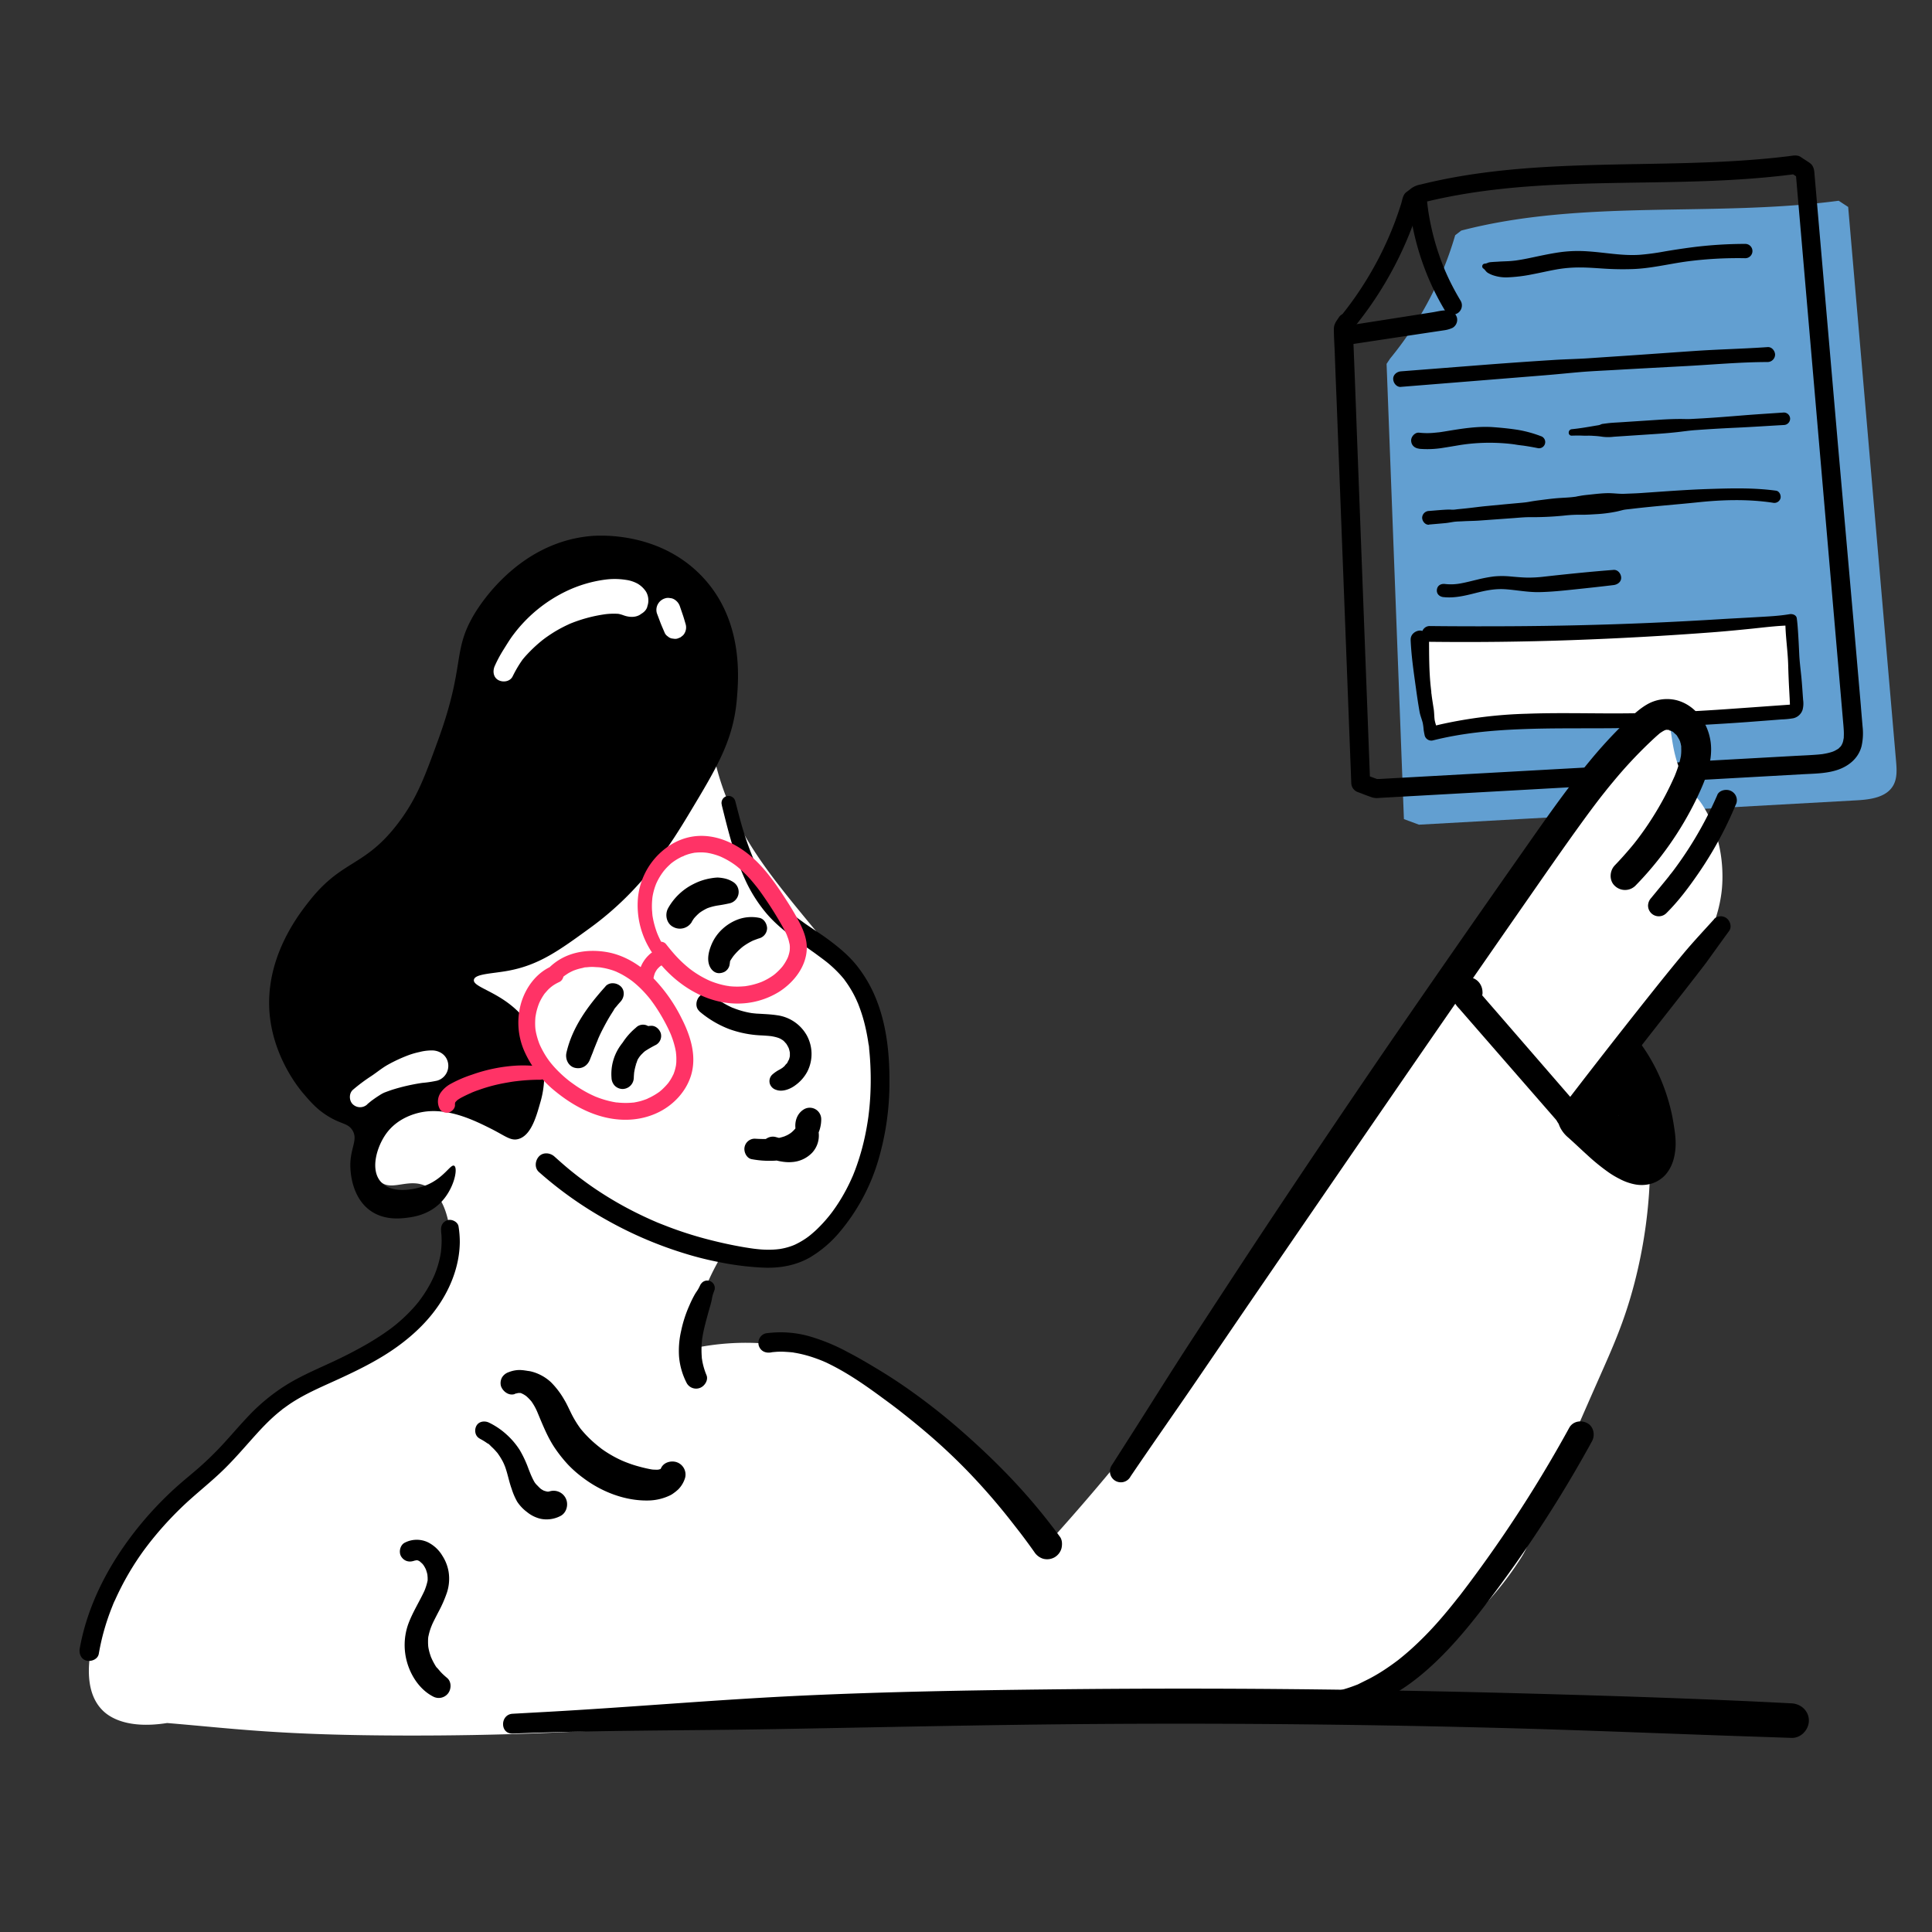 <svg xmlns="http://www.w3.org/2000/svg" id="Layer_1" data-name="Layer 1" viewBox="0 0 1080 1080"><rect x="0" y="0" width="1080" height="1080" fill="#333333" stroke="none"/><defs><style>.cls-2{fill:#fff}.cls-3{fill:#f36}</style></defs><path d="M777.08 200.44a194.56 194.56 0 0036.38-68.94l3.38-2.61c68.42-17.76 140.92-7.36 211-16.67l5.3 3.47 26.76 309.71c.4 4.65.74 9.62-1.57 13.68-3.81 6.69-12.79 7.88-20.49 8.31L793.21 461l-8.41-3.11-9.69-254.49z" fill="#629fd1"/><path d="M756.35 183.73a202.86 202.86 0 0032-54.22q3.28-8.28 5.8-16.83l-1.29 2.21 3.38-2.61-2.24 1.29c26.4-6.76 53.28-9.35 80.47-10.49 27.62-1.17 55.27-.88 82.89-2 15.47-.65 30.94-1.75 46.3-3.78l-2.63-.71 5.3 3.48-2.59-4.5 10.61 122.91 10.54 122.21 5.27 61.11c.19 2.23.42 4.47.53 6.71a31.84 31.84 0 010 3.24c0 .39 0 .78-.08 1.16.06-.63-.23 1.21-.29 1.44.05-.19-.49 1.57-.27 1s-.56 1.08-.47.94a11 11 0 01-.76 1.16c.62-.82 0 0-.19.15s-.55.52-.81.78c-1 .95.82-.43-.36.27-.78.46-1.55.93-2.38 1.32 1.06-.51-.32.12-.47.17l-.9.3q-1.26.39-2.55.66c-.88.19-1.76.34-2.64.48 1-.15.13 0-.06 0l-1.94.2c-4.65.4-9.33.56-14 .82l-122.31 6.79-61.16 3.4-30.58 1.7-15.29.85-2.09.12h-.69c-.93 0-.93.06 0 .27l-.52-.2c-.95-.37-1.91-.7-2.87-1.06l-5-1.85 3.91 5.13-3.77-99.44-3.76-99.09q-1-28-2.16-56l-.73 2.68 2-2.95c1.6-2.39.47-5.89-1.91-7.28a5.4 5.4 0 00-7.27 1.91c-1.39 2.08-2.69 3.67-2.68 6.33 0 4.4.32 8.82.49 13.21q.46 12.87 1 25.73l2 52.16 4 104.31 2.24 58.41a5.53 5.53 0 003.91 5.14c2.71 1 5.4 2.15 8.16 3a10.22 10.22 0 003.74.16l6.61-.37 12.16-.68 48-2.68 96.95-5.42 48.3-2.7 24.33-1.36c6.42-.36 13.18-.36 19.36-2.35 6.5-2.1 12-6.55 13.74-13.38a33.11 33.11 0 00.56-11c-.33-4-.69-8-1-12l-4.18-48.26-8.55-96.83-8.37-96.52-4.15-47.92-.51-5.9c-.25-3-.18-5.77-2.87-7.64-1.22-.85-2.49-1.63-3.73-2.45-.5-.32-1-.7-1.5-1-2-1.1-4.1-.55-6.27-.28q-5.71.7-11.46 1.25c-30.48 2.93-61.14 2.82-91.72 3.54s-61.42 2.28-91.49 8.5c-3.75.78-7.48 1.62-11.2 2.55a12.62 12.62 0 00-5.19 2.11l-2 1.54c-.42.33-.89.63-1.28 1-1.55 1.46-1.9 4.29-2.51 6.26q-1.59 5-3.44 10a190.23 190.23 0 01-18.64 36.73 185.8 185.8 0 01-11.7 16.06c-1.66 2-2 4.9 0 6.89 1.74 1.73 5.24 2.05 6.92.01z"/><path d="M787.62 113a148.08 148.08 0 0013.51 48.28c2 4.16 4.16 8.22 6.53 12.16a5.16 5.16 0 008.91-5.2q-3.06-5.06-5.69-10.35-1.29-2.59-2.46-5.24l-.63-1.43c-.13-.31-.51-1.24-.18-.41-.39-1-.78-1.93-1.16-2.9a139.23 139.23 0 01-6.71-22.62c-.44-2.11-.83-4.22-1.17-6.35l-.27-1.76c0-.35-.22-1.65-.09-.64q-.23-1.77-.42-3.54c-.28-2.64-2.13-5.22-5.08-5.08-2.52.11-5.38 2.25-5.09 5.08z"/><path d="M753.57 192.73l28.89-4.37 14.33-2.16 7.16-1.07 3.46-.52a16 16 0 004.61-1.36 5.22 5.22 0 002.38-5.85c-.77-2.39-2.62-3.49-5-3.81-2.67-.35-5.7.53-8.37.95l-6.9 1.09-14.55 2.28-28.85 4.51c-2.77.44-4.55 4.05-3.74 6.58 1 3 3.61 4.18 6.58 3.73zM829.3 150.15c.91.7 1.33 1.7 2.34 2.33A14.88 14.88 0 00835 154a22.75 22.75 0 007.33 1.06 86.39 86.39 0 0014.25-1.72c4.48-.84 8.91-1.9 13.4-2.7a73 73 0 0113.38-1.12c4.86 0 9.7.44 14.55.72s9.84.34 14.79.17c10-.34 19.87-2.8 29.78-4.19a218.16 218.16 0 0133.15-1.88 4 4 0 000-8 236.61 236.61 0 00-29.75 1.9q-7.57 1-15.08 2.27a137.87 137.87 0 01-14 1.91c-9.8.71-19.58-1.31-29.35-1.92a74.68 74.68 0 00-14.26.34c-4.78.61-9.48 1.58-14.19 2.57-2.51.53-5 1.08-7.55 1.54-1.25.23-2.51.43-3.76.62-.54.09 0 0 .11 0l-1.11.13c-.66.08-1.32.14-2 .2-2.39.19-4.8.19-7.19.37-1.22.08-2.45.12-3.67.23a8.29 8.29 0 00-2 .34 4.62 4.62 0 01-1.8.54 1.51 1.51 0 00-.75 2.79zM783.16 216.26q40-3.21 80.07-6.45c6.65-.53 13.28-1.23 19.93-1.8s13.46-.84 20.18-1.23c13.21-.77 26.43-1.45 39.64-2.17 15-.82 30.07-2.21 45.14-2.23a4.23 4.23 0 004.17-4.18c-.09-2.12-1.84-4.33-4.17-4.17-13.38.94-26.8 1.22-40.18 2.12s-26.57 1.88-39.86 2.77q-10 .66-19.94 1.34c-6.72.46-13.46.55-20.18 1q-19.87 1.25-39.73 2.8l-45.07 3.52c-2.26.17-4.47 1.87-4.35 4.36.09 2.2 1.92 4.55 4.35 4.35zM793.38 250.88a53.77 53.77 0 0013.93-.64c2.17-.32 4.33-.7 6.49-1.06 1.12-.19 2.24-.38 3.36-.55l1.41-.2c-.1 0-.54.07 0 0l1.17-.15a108 108 0 0125.85 0c-.1 0-.44-.06 0 0l.94.13 1.86.3c.83.12 1.67.22 2.5.32h.11l.93.13q3.75.56 7.46 1.3a3.47 3.47 0 001.85-6.69 67.66 67.66 0 00-12.7-3.47c-4.48-.7-9-1.16-13.54-1.5-9.09-.69-18.26.88-27.19 2.35-1.2.2-2.41.39-3.61.55h-.26l-1 .11-1.92.18a40.43 40.43 0 01-7.7-.12c-2.34-.27-4.58 2.25-4.48 4.48.12 2.65 2 4.19 4.48 4.47zM878.7 243.53c2-.06 4-.09 6 0s4-.08 6 .12a45.69 45.69 0 015 .49 24.94 24.94 0 006.46 0l22.86-1.51c4-.26 8-.57 11.93-1 3.8-.4 7.55-1 11.36-1.23q11.34-.82 22.71-1.33c8.73-.41 17.45-1 26.18-1.49a3.57 3.57 0 003.49-3.49 3.52 3.52 0 00-3.49-3.49c-7.74.53-15.48 1-23.22 1.63-7.56.61-15.13 1.23-22.71 1.66l-5.92.32c-2 .11-3.94 0-5.92 0-3.81 0-7.63.16-11.43.4l-23 1.5c-2.16.14-4.32.22-6.46.5l-1.49.19-1.49.2c-.44.16-.88.34-1.31.53-.79.22-1.65.31-2.46.45-4.36.75-8.72 1.51-13.13 1.94-2.27.22-2.36 3.69 0 3.61zM798.83 293.23c3.15-.28 6.3-.53 9.44-.84 1.59-.16 3.15-.52 4.72-.71s3.15-.19 4.72-.28c3.14-.19 6.29-.18 9.43-.41l9.44-.68 9.43-.68c3.14-.23 6.29-.56 9.44-.53a177.49 177.49 0 0018.87-.88 76.27 76.27 0 019.43-.48c3.15.06 6.3-.2 9.44-.37a78.38 78.38 0 0010.33-1.37c1.36-.27 3.18-.79 4.18-1s3-.37 4.36-.54c12.48-1.5 25-2.4 37.52-3.71 13.74-1.43 27.73-1.79 41.43.28a3.6 3.6 0 004.29-2.44c.45-1.63-.56-4-2.44-4.29-12.64-1.72-25.2-1.35-37.91-.94-12.5.41-25 1.39-37.43 2.24-3.14.22-6.29.3-9.43.43s-6.29-.4-9.44-.35-6.45.43-9.68.78c-1.81.2-3.63.35-5.42.68-.72.13-1.46.24-2.17.4-1.52.35.57-.05-.36.09-.49.08-1 .12-1.49.19-3.13.38-6.29.43-9.43.7s-6.46.72-9.69 1.13c-1.72.22-3.44.47-5.15.78s-2.76.44-4.28.58l-9.44.86-10.43 1c-3.81.35-7.59.9-11.39 1.3-1.58.17-3.17.32-4.75.48-.89.09-1.83.27-2.73.28s-1.65-.1-2.48-.08c-3.64.12-7.29.51-10.93.78a3.92 3.92 0 00-3.84 3.85c.09 1.92 1.7 4 3.84 3.84zM806.91 333.78c5.92.68 11.88-.73 17.59-2.18s11.1-2.63 17.15-2.2c6.32.46 12.49 1.73 18.93 1.6s13-.81 19.42-1.49c7.34-.77 14.68-1.56 22-2.45 2.2-.27 4.35-1.76 4.24-4.24-.09-2.15-1.87-4.43-4.24-4.24-13 1-25.84 2.32-38.75 3.76a72.16 72.16 0 01-9.52.54c-3.15-.06-6.29-.37-9.43-.64a47.65 47.65 0 00-9.25 0 79.81 79.81 0 00-9.2 1.76c-3.09.73-6.16 1.55-9.29 2.12a30.85 30.85 0 01-4.23.49 29.47 29.47 0 01-4.44-.14c-2.2-.33-4.32.67-4.65 3.09s1.44 4 3.66 4.23z"/><path class="cls-2" d="M793.68 357.62a271.17 271.17 0 006.4 52.56c34.7-9.15 71.21-6.91 107.1-7.29 31-.33 61.86-2.67 92.74-5a5.51 5.51 0 003.25-1c1.25-1.09 1.24-3 1.13-4.65l-3-45.83a1981.57 1981.57 0 01-202.24 7.92"/><path d="M788.55 357.62c.4 9.38 1.77 18.41 3 27.31.59 4.33 1.24 8.65 2 13 .39 2.1 1.21 4 1.75 6.1a30.66 30.66 0 01.52 3.83c.12 1 .37 2.25.61 3.36a3.84 3.84 0 004.66 2.65c15.9-4 31.8-5.52 48.28-6.21 16.64-.7 33.3-.45 49.94-.57 17.11-.12 34.21-.82 51.3-1.8 8.59-.49 17.19-1 25.78-1.63l13.13-1 6.44-.5a44.73 44.73 0 006.54-.66 7.11 7.11 0 005.13-4.64 13.66 13.66 0 00.33-5.55c-.33-4.31-.57-8.65-1-12.95s-1-8.62-1.19-12.95-.41-8.64-.71-13c-.16-2.29-.33-4.56-.66-6.83-.26-1.84-2.43-2.51-4-2.25-6.4 1.09-13 1.32-19.46 1.71s-13.07.7-19.6 1.11q-19.61 1.21-39.23 2.06-39.39 1.68-78.81 1.86c-14.76.07-29.52.06-44.28-.11a4.41 4.41 0 000 8.81q39.56.47 79.1-.92t79-4.38c7.29-.55 14.56-1.26 21.83-2s14.87-1.75 22.31-1.84l-3.22-3.22c-.11 8.47 1.34 16.93 1.57 25.4q.17 6.36.5 12.71l.35 6.47c0 .84.12 1.68.1 2.52a5.06 5.06 0 010 .55c0-.09.1-.52 0-.12-.21.71-.2.29.14 0s.69-.28.1-.12.22 0-.49.1l-3.36.24-6.19.44-12.64.91c-8.43.59-16.85 1.22-25.28 1.71-16.8 1-33.6 1.58-50.43 1.58-16.25 0-32.5-.41-48.75.18a252.24 252.24 0 00-48.59 6q-3 .71-6 1.51l4.66 2.65c-.25-1.11-.5-2.21-.83-3.3a25.3 25.3 0 01-.9-3.28c-.3-2.11-.23-4.25-.57-6.37s-.68-4.33-1-6.5c-.08-.63-.07-.57-.14-1.08 0-.34-.09-.69-.13-1-.1-.59-.12-.73 0-.42-.13-1.12-.26-2.25-.38-3.37-.93-8.71-.89-17.45-.94-26.2a5.19 5.19 0 00-5.13-5.13c-2.68.12-5.26 2.26-5.13 5.13z"/><path class="cls-2" d="M395.42 373.18c-2.11 35.64 5.64 60.91 12 76 10.5 24.95 26.63 44.5 46 68 25.55 31 31 30.35 37 46 10.41 27.32 3.24 54.28-2 74-5.77 21.71-9.82 36.92-24 49-22.58 19.24-52.79 15.17-60 14a133.12 133.12 0 00-15 34 130.75 130.75 0 00-4 20 141.88 141.88 0 0144-3c5.14.46 26.5 2.65 52 15 21.41 10.38 34.31 22.38 54 41a450.18 450.18 0 0150 56c14.76-16.27 38.68-43.48 66-79 40.47-52.61 48.7-71.83 117-173 75.87-112.39 70.2-95.33 78-113 15.86-35.94 30.91-52.62 61-86 2.23-2.47 14.8-16.19 22-13s1.91 19.72 14 40c4.07 6.84 4.79 5.16 9 12 12.58 20.45 10.52 42.43 10 47a76.83 76.83 0 01-14 36c-4.69 2.94-30.5 19.76-38 54s9 60.39 12 65a274.14 274.14 0 01-9 65c-5.38 20.39-11.6 34.27-19 51-43.13 97.54-37.94 92.12-45 103-13.15 20.28-39.36 51.78-93 77-108.67-.45-197 3.38-258 7-105.94 6.3-166.29 14.16-271 14-71-.11-96.08-3.85-134-7-23.76 3.75-33.27-4.3-36-7-20.53-20.31 5.78-71.14 10-79 13.38-24.92 31.32-39.62 43-49 18.48-14.84.18-.38 37-40 11.89-12.79 24.57-11.28 42-21 20.39-11.37 30.75-17.23 39-26 7-7.38 19.52-23.73 23-54-1.25-8.21-4.29-19.62-13-24-9.52-4.78-18.68 2.38-25-2-10.55-7.31-.88-38.2 0-41 17.52-55.93 146.04-205.58 182-247z"/><path class="cls-2" d="M750.1 769c-.1 3.87-.21 7.73-.42 11.59-.1 1.9-.21 3.79-.33 5.69s0 4 .12 5.91c.16 4 3.44 7.91 7.72 7.72a7.88 7.88 0 007.72-7.72 55.52 55.52 0 00.12-5.91c-.12-1.9-.22-3.79-.33-5.69-.21-3.86-.32-7.72-.41-11.59-.1-3.71-3.2-7.27-7.1-7.1a7.24 7.24 0 00-7.09 7.1zM749.31 825.11c-1.19 12-2.67 24.06-3.53 36.13s-1.89 24.08-2.56 36.13c-.38 6.81-.76 13.61-.82 20.43 0 4.29 3.79 8.39 8.18 8.19a8.23 8.23 0 005.79-2.4 9.33 9.33 0 002.4-5.79c1.26-12 1.68-24.07 2.2-36.13s1.06-24.08 1.25-36.13c.11-6.81.11-13.62.22-20.43a6.64 6.64 0 00-6.57-6.57c-3.84.18-6.2 2.89-6.56 6.57z"/><path d="M286.55 969.07c48.54-1.9 97.06-1.62 145.62-2.47 45.55-.78 91.09-1.79 136.65-2.42q66.7-.91 133.42-.48 68 .43 135.93 2.22c48.08 1.24 96.12 3.33 144.19 4.92l19.16.65c5.21.18 9.65-4.57 9.65-9.66 0-5.45-4.43-9.38-9.65-9.65-48.52-2.54-97.09-4.09-145.65-5.44q-68.31-1.89-136.66-2.53-66.71-.59-133.42.18c-45.32.52-90.65 1.33-135.92 3.4-48.12 2.2-96.08 6.49-144.17 9.15L286.55 958c-7.06.4-7.15 11.34 0 11.06zM289.92 636.68c6.92-2.06 9.81-12.28 12-20a52.87 52.87 0 002-21 52.21 52.21 0 00-9-24c-12.08-17-30.91-19.24-30-24 .63-3.31 9.94-3.35 19-5 17.35-3.16 28.48-11.25 46-24 29.54-21.48 45.39-47.33 56-65 15.09-25.13 24.09-40.14 26-63 1-12.08 3.72-44.64-20-69-24.33-25-58-22.37-62-22-40.45 3.8-62.06 39-65 44-12.19 20.62-4.7 27.94-20 70-7.42 20.39-11.79 32.4-22 46-19 25.29-31.4 20.4-50 44-6 7.58-25.76 32.67-22 65 2.23 19.23 12.1 35 19 43 3.8 4.41 7.19 8.33 13 12 7.8 4.93 11.4 4 14 8 3.7 5.73-1.8 10.44-1 22 .18 2.59 1.09 15.84 11 23 7.86 5.68 17.17 4.49 21 4 3.26-.42 11.38-1.57 18-8 7.94-7.72 10.24-19.65 8-21-2-1.19-5.73 7-16 11-6.43 2.53-19 4.84-25-2-6.24-7-2.12-19.93 3-27 6.33-8.76 16.12-11.28 20-12 14.52-2.68 29.31 4.68 38 9s11.56 7.32 16 6zM403.5 450.15c3.5 14.11 7 28.41 13.07 41.66a82.4 82.4 0 0011.65 18.52c4.86 5.79 10.74 10.51 16.81 15 2.92 2.15 5.89 4.21 8.83 6.33 1.47 1 2.93 2.12 4.39 3.18l2.16 1.61.49.38s-.71-.56-.25-.19l1.3 1a69 69 0 017.84 7.35c.59.65 1.16 1.32 1.72 2a6.88 6.88 0 01.76 1s-.55-.73-.2-.25l.48.64q1.6 2.19 3 4.51t2.5 4.58c.35.72.7 1.44 1 2.17l.57 1.29c.24.55-.11-.27-.13-.31a4.89 4.89 0 01.3.75 86.37 86.37 0 013.34 10.21c.89 3.43 1.59 6.92 2.14 10.43l.18 1.22.09.61c.14 1 0 0 0-.17a13.07 13.07 0 01.31 2.66c.2 1.83.37 3.67.49 5.52a170.26 170.26 0 01.14 21.19c-.21 3.61-.53 7.22-1 10.81 0 .19-.18 1.44-.09.72s-.08.52-.1.72c-.14.94-.28 1.88-.44 2.82q-.42 2.63-.95 5.23a131.11 131.11 0 01-5.79 20.47c-.31.82-.63 1.63-.95 2.44l-.46 1.12c-.23.55.13-.29.13-.32a4.26 4.26 0 01-.32.73q-1.08 2.49-2.29 4.92a101.19 101.19 0 01-5.11 9.09c-.93 1.47-1.9 2.92-2.91 4.33-.51.71-1 1.41-1.55 2.11s.44-.55-.17.23l-1 1.26a80.67 80.67 0 01-7.26 7.87q-2 1.85-4.11 3.53c.8-.63-.15.1-.45.32l-1 .72c-.8.54-1.61 1.07-2.44 1.56a43.315 43.315 0 01-3.45 1.86l-.56.26-.33.15c.55-.24-.55.22-.73.29l-1.16.42c-1 .34-2 .63-3 .88s-2 .44-3 .61c-.32.05-1.39.16-.5.07l-1.63.17a51.94 51.94 0 01-6.36.14c-2.06-.08-4.11-.29-6.15-.54l-.5-.07-1.41-.2-3.06-.48c-7.29-1.22-14.53-2.83-21.67-4.71a211.21 211.21 0 01-21.13-6.79l-5.12-2-1.17-.48c-.34-.15-.89-.18.18.07a3.28 3.28 0 01-.58-.25c-.85-.36-1.69-.72-2.52-1.09q-5.13-2.28-10.12-4.81A199.2 199.2 0 01335 666.07q-4.61-3-9-6.29l-2.21-1.64-1-.77c-.17-.13-.33-.27-.5-.39.31.22.77.61.2.16-1.5-1.18-3-2.36-4.45-3.57-2.77-2.29-5.45-4.68-8.13-7.08-2.38-2.14-6.34-2.53-8.66 0-2.14 2.34-2.55 6.38 0 8.66A213.74 213.74 0 00339 681.91a219.88 219.88 0 0042.41 18.37 184.07 184.07 0 0021.72 5.48 159.48 159.48 0 0024.62 2.9c8.69.21 17.15-1.34 24.79-5.62a64.78 64.78 0 0017.4-15 110.92 110.92 0 0021-39.37 153.28 153.28 0 006.27-44.09c.06-14.71-1.43-29.91-6.55-43.79a75.17 75.17 0 00-11.2-20.38c-4.73-6.09-10.69-11-16.87-15.54-3-2.22-6.19-4.25-9.29-6.36-1.49-1-3-2-4.45-3.09l-2.19-1.59c-.39-.28-.78-.57-1.16-.87l-.5-.37c-.6-.46.63.5 0 0a82.92 82.92 0 01-8.13-7.32 66.127 66.127 0 01-3.57-4.09c-.21-.25-.94-1.19-.36-.44l-.72-1c-.56-.75-1.1-1.52-1.63-2.29a94.57 94.57 0 01-5.52-9.1q-1.28-2.42-2.42-4.89c-.38-.79-.74-1.59-1.09-2.4-.16-.37-.32-.74-.49-1.11-.28-.65.24.57 0-.08l-.31-.76a177.94 177.94 0 01-7-20.84c-.93-3.42-1.82-6.86-2.7-10.3a3.91 3.91 0 10-7.53 2.08zM391.77 717.73c-.52 1-1 2.1-1.59 3.08s-1.33 1.93-1.91 3a61.51 61.51 0 00-2.9 5.94 69.57 69.57 0 00-4.61 14.23 49.43 49.43 0 00-1.17 14.34 39.28 39.28 0 004.38 15 6 6 0 007.49 2.45c2.46-1 4.64-4.31 3.47-7.07a39 39 0 01-1.95-6 31.954 31.954 0 01-.49-2.46c-.11-.7-.09-.55 0 .44.12-.23-.11-1-.13-1.25-.06-.55-.08-1.11-.12-1.66a49.37 49.37 0 010-6.32c.06-1 .17-2 .27-3 .09-.69.07-.57-.05.37 0-.29.08-.57.13-.86.08-.5.16-1 .25-1.5.78-4.29 1.95-8.48 3.1-12.69.58-2.14 1.26-4.25 1.76-6.41.24-1 .37-2 .61-3a32.75 32.75 0 011.13-3.29 4.2 4.2 0 00-7.66-3.22zM431 756c.25 0 1.69-.36.28-.06a8.27 8.27 0 01.87-.1c.73-.08 1.45-.13 2.18-.18 1.45-.08 2.91-.09 4.36 0s2.88.18 4.32.33c.27 0 1.07.08-.15 0 .36 0 .72.11 1.08.16.79.13 1.58.27 2.36.43a69.14 69.14 0 018.49 2.31c1.27.43 2.52.89 3.76 1.37.7.28 1.39.55 2.08.84-1-.42-.08 0 .17.09.48.21 1 .42 1.43.65 10.48 5 20 11.49 29.36 18.33 2.29 1.69 4.59 3.36 6.87 5.06l3.06 2.32c.33.26.69.5 1 .78-.11-.1-1.15-.9-.28-.22l2 1.57c4.34 3.42 8.64 6.89 12.85 10.47a328.45 328.45 0 0124.81 23.26 360 360 0 0124.75 28.74l-1.27-1.64c1.72 2.23 3.47 4.45 5.2 6.68l-1.28-1.66q4.54 5.89 8.86 12a9 9 0 005 3.82 8.46 8.46 0 006.4-.84 8.35 8.35 0 003.82-5c.47-2.05.46-4.63-.84-6.4a332.71 332.71 0 00-25.8-31.11c-8.83-9.42-18.19-18.34-27.87-26.88a356.57 356.57 0 00-31.36-24.78q-7.83-5.49-16-10.44c-5.75-3.48-11.55-6.93-17.5-10a107.87 107.87 0 00-21.89-9 59.46 59.46 0 00-24.12-1.54 5.49 5.49 0 00-3.3 2.54 5.66 5.66 0 00-.56 4.26c1 3.11 3.73 4.36 6.81 3.87zM287.76 779.17c.65-.23 1.49-.29 2.09-.57-1.11.13-1.32.16-.63.1h1.42c.36 0 .47 0 .71.05l-1-.14a3.93 3.93 0 011.06.22l.68.25-.92-.39a9.32 9.32 0 001.14.57 17.64 17.64 0 011.89 1.19c1.26.91-.81-.68-.26-.21.28.25.57.49.84.74a27.27 27.27 0 013.14 3.48l-1.21-1.56a31.45 31.45 0 013.71 6.56l-.83-2c.88 2.1 1.74 4.2 2.63 6.3l-.85-2c2.71 6.43 5.31 12.77 9.34 18.5a78 78 0 006.86 8.52 64 64 0 008.3 7.29c10.37 7.86 23.62 13.05 36.75 12.71a29.06 29.06 0 0012.1-2.94 11.34 11.34 0 001.69-1.05c.9-.65 3-2.22.6-.48a18.33 18.33 0 002.2-1.79 15.59 15.59 0 003.75-6.35 7.29 7.29 0 00-4.23-8.62c-3.11-1.31-7.56-.31-9.13 3a11.49 11.49 0 01-.61 1.08c-.59 1 1.43-1.55.21-.36s1.38-.87.37-.26a8.24 8.24 0 01-1.06.56l1.84-.78a16.24 16.24 0 01-3.63 1l2.15-.29a26.17 26.17 0 01-5.93-.23l2.33.32a73.32 73.32 0 01-8.13-1.81A60.86 60.86 0 01349 817l2.32 1c-1.58-.67-3.17-1.32-4.75-2l2.33 1a65.28 65.28 0 01-14.18-8.26l2 1.51c-1.24-1-2.47-1.94-3.72-2.9l2 1.51a62.92 62.92 0 01-11.09-11l1.41 1.83a58.73 58.73 0 01-5.14-7.93c-1.66-3.11-3-6.44-4.84-9.45a46 46 0 00-7.34-9.63 25.16 25.16 0 00-10.71-5.92c-.41-.11-.83-.2-1.25-.28l-.54-.08c-.13 0-3-.41-1.42-.19 1.06.14.38 0 .15 0-.69-.1-1.38-.2-2.08-.28-.41 0-.83-.07-1.24-.08a16.4 16.4 0 00-6.43 1.16 7 7 0 00-3.8 2.91 6.53 6.53 0 00-.64 4.89c1 3 4.47 5.65 7.81 4.43zM268.13 804.19c.86.45 1.7.92 2.53 1.44.44.27.87.56 1.29.85l.48.33.47.35c.31.23.21.15-.29-.24.4-.06 1.75 1.45 2.07 1.75A30.15 30.15 0 01277 811c.3.34.6.69.88 1a7.11 7.11 0 01.49.6c-.69-1.06-.33-.42-.16-.19.59.85 1.18 1.69 1.71 2.58s1 1.68 1.41 2.55c.23.46.43.94.66 1.41s-.21-.5-.21-.5a9.18 9.18 0 00.47 1.19c1.54 4.14 2.27 8.53 3.79 12.68a36.61 36.61 0 003.07 7.13 22.91 22.91 0 005.49 5.79 18.66 18.66 0 007.74 3.8 16.69 16.69 0 0011-1.62c3.34-1.74 4.49-6.14 3.1-9.44a7.56 7.56 0 00-8.93-4.38 15.68 15.68 0 01-2.06.43l2.05-.28a10.7 10.7 0 01-2.4 0l2.09.28a17.72 17.72 0 01-4.06-1.06l1.84.78a17.77 17.77 0 01-1.94-1c-.37-.22-.71-.48-1.07-.71-.57-.37.79.62.78.61s-.48-.4-.57-.48c-.55-.49-1.06-1-1.58-1.55l-.77-.77c-.19-.21-1.07-1.31-.41-.44s-.29-.4-.47-.67-.44-.72-.64-1.1c-.43-.81-.83-1.63-1.2-2.47-.1-.21-.65-1.49-.27-.6l-.26-.63c-.38-.94-.75-1.87-1.12-2.81a62.48 62.48 0 00-4.9-10.52 42.17 42.17 0 00-7-8.36 41.18 41.18 0 00-10.21-7c-2.43-1.15-5.67-.76-7.05 1.85-1.25 2.37-.71 5.72 1.85 7.05zM246.6 688.35c-.19-1.32 0 0 0 .25s.05.54.08.8c.06.66.11 1.33.14 2 .07 1.46.08 2.92 0 4.37-.06 1.19-.17 2.37-.28 3.56s.18-1.11 0 .22l-.12.79c-.13.78-.27 1.56-.43 2.33a57.86 57.86 0 01-2.18 7.67c-.23.62-.47 1.25-.72 1.87 0 0-.5 1.25-.2.51s-.2.47-.22.5c-.57 1.29-1.18 2.56-1.84 3.81a69.49 69.49 0 01-4.28 7.14c-.73 1.07-1.5 2.11-2.26 3.15-.49.67.75-.95-.07.09l-.51.64c-.51.63-1 1.26-1.56 1.88a91.06 91.06 0 01-12.38 11.74c-.16.13-.78.59 0 0l-.86.65c-.52.39-1 .78-1.57 1.16q-1.92 1.39-3.9 2.71c-2.4 1.6-4.86 3.13-7.34 4.6-5.12 3-10.41 5.78-15.75 8.38-10.19 5-20.83 9.11-30.46 15.13a107.21 107.21 0 00-20.57 16.82c-5.83 6.08-11.2 12.58-17 18.66q-5.4 5.63-11.26 10.78c-4.17 3.66-8.53 7.11-12.65 10.84a196.2 196.2 0 00-22.31 23.8c-13.67 17.35-24.55 37-29.88 58.56q-.94 3.85-1.65 7.77c-.52 2.84.77 6.1 3.86 6.8 2.68.61 6.28-.81 6.8-3.86A127.5 127.5 0 0159 908.63q1.19-3.87 2.61-7.67c.44-1.17.9-2.34 1.37-3.5.13-.32.88-2.26.36-.9.28-.74.63-1.46 1-2.18a155.1 155.1 0 0116.25-28c.75-1 1.5-2 2.27-3 .13-.17 1-1.26.16-.22l.49-.63c.5-.63 1-1.26 1.5-1.88q2.51-3.12 5.15-6.14 5.43-6.18 11.35-11.89c7.89-7.62 16.65-14.24 24.43-22 6.24-6.19 11.89-12.91 17.8-19.41 2.73-3 5.54-5.92 8.52-8.66 1.52-1.39 3.09-2.74 4.69-4l.75-.59c.43-.34.06-.32-.25.19.22-.37.95-.72 1.31-1 1-.74 2-1.45 3-2.15 9.18-6.23 19.49-10.32 29.5-15 10.77-5 21.43-10.39 31.06-17.38s18.13-15.27 24.47-25.39c6.12-9.76 10.09-21.13 10.24-32.72a55.34 55.34 0 00-.7-8.9c-.38-2.61-3.82-4.28-6.19-3.51-2.86.93-3.91 3.38-3.51 6.19z"/><path d="M338.47 551.42c-9.65 10.73-18.6 22.75-21.83 37.09-.78 3.48 1.06 7.57 4.78 8.42 3.9.88 7.06-1.19 8.42-4.78.3-.81.62-1.6.94-2.4l.16-.4c-.63 1.48-.51 1.21.33-.79.13-.33.25-.66.37-1 .56-1.54 1.2-3 1.8-4.56a20.85 20.85 0 00.94-2.37l-.38.9.26-.59c.17-.39.34-.78.52-1.17.67-1.5 1.39-3 2.14-4.43 1.5-2.9 3.06-5.77 4.81-8.53.42-.66.84-1.31 1.27-2a7.55 7.55 0 011.33-1.92c-.47.59-.57.72-.29.38.13-.17.27-.34.41-.5l.82-1c.55-.65 1.12-1.29 1.69-1.92 2.1-2.33 2.47-6.22 0-8.49-2.29-2.1-6.25-2.49-8.49 0zM386.67 515.37a26.21 26.21 0 011.81-2.72l-1.2 1.55a26.7 26.7 0 014.6-4.6l-1.57 1.21a29 29 0 015.94-3.49l-1.87.79a29.93 29.93 0 017.33-2l-2.09.28a83.18 83.18 0 008.6-1.52 6.54 6.54 0 001.55-11.87 14.71 14.71 0 00-5-2 23.76 23.76 0 00-3.66-.45 29.3 29.3 0 00-3.89.45 32.78 32.78 0 00-9.47 3.14 33.13 33.13 0 00-14.25 13.51c-1.95 3.5-1 8.51 2.74 10.47a7.79 7.79 0 0010.48-2.74zM407.16 539a34.4 34.4 0 011.74-3c.29-.44.59-.87.9-1.3.13-.19.73-1 .1-.16s0 0 .13-.15a34.9 34.9 0 014.75-4.82l.61-.5c.78-.62-.9.67-.32.25s.94-.68 1.42-1c.92-.61 1.86-1.18 2.84-1.71.5-.27 1-.53 1.54-.78s2.13-.75.32-.17c1.1-.35 2.16-.81 3.27-1.14a6 6 0 004.35-5.72c-.11-2.45-1.74-5.24-4.35-5.71a22 22 0 00-11.28.65 26.38 26.38 0 00-9.43 5.67 24.79 24.79 0 00-5.72 7.92c-1.65 3.74-3 8.42-1.48 12.4.91 2.33 2.89 4.39 5.61 4.27a7 7 0 002.93-.79 5.73 5.73 0 002.67-3.48 27.63 27.63 0 00.43-3.41c0-.71.07-1.41.15-2.12l-.22 1.63a17.18 17.18 0 01.6-2.76 11.29 11.29 0 00.48-1.34c0 .1-.62 1.39-.27.66.12-.25.24-.51.38-.76a22.84 22.84 0 011.42-2.32c.39-.58-1 1.14-.32.42l.47-.55c.32-.36.65-.71 1-1s.63-.6.95-.88.37-.31.56-.46c.54-.45-1.2.87-.41.32a21.88 21.88 0 012.44-1.5c.49-.25 2-.79.13-.12.45-.16.89-.33 1.34-.48a18.38 18.38 0 012.76-.62l-1.58.22a16.48 16.48 0 014 0l-1.57-.21.85.14v-11.5a40.53 40.53 0 00-24.29 20c-1.41 2.73-.81 6.5 2.1 8 2.7 1.42 6.53.8 8-2.11zM355.65 574.34a36.68 36.68 0 00-9.58 12 41.32 41.32 0 00-4.19 16.2h12.44a20.76 20.76 0 01-.06-3.78c0-.26.15-1.32 0-.2s0 0 0-.19c.1-.56.23-1.12.37-1.67s.35-1.21.56-1.81a6 6 0 00.3-.8c-.29 1.41-.36.81-.08.21a23.76 23.76 0 011.79-3.14l.49-.71c.61-.87-.72.87-.23.3s.81-1 1.25-1.43.81-.81 1.23-1.2l.78-.67c.81-.69-.91.65-.3.23a65.74 65.74 0 016.36-3.65 5.75 5.75 0 002.61-6.42c-.74-2.28-2.93-4.34-5.48-4.18a16.64 16.64 0 00-6.33 1.58 22.07 22.07 0 00-3.52 2.12 31.31 31.31 0 00-7.34 7.5 27.41 27.41 0 00-4.88 17.91 6.73 6.73 0 001.83 4.39 6.27 6.27 0 004.39 1.82 6.34 6.34 0 006.22-6.21c.05-1.11.14-2.2.24-3.3.08-.82-.21 1.3-.06.49.05-.26.09-.52.13-.77.1-.58.22-1.15.35-1.72.25-1.07.55-2.14.9-3.18.16-.49.34-1 .52-1.46.1-.25.2-.49.29-.73.28-.72-.64 1.39-.07.19a42.13 42.13 0 013.1-5.62c.32-.48.67-1 1-1.44l.41-.65c.41-.69 0 .14-.19.19.29-.07 1-1.11 1.16-1.32.4-.43.8-.84 1.22-1.25a5.47 5.47 0 000-7.65 5.57 5.57 0 00-7.65 0zM390.84 565.24a57.31 57.31 0 0016.71 10 60.17 60.17 0 0018.31 3.57c1.43.08 2.86.17 4.29.31l.85.09c1.48.15-1.37-.26.08 0 .76.15 1.51.27 2.27.46.6.15 1.21.32 1.8.53l.4.14c.61.24.52.19-.29-.14a5.34 5.34 0 00.76.36c.56.28 1.07.63 1.6.94 1.1.66-1.06-.92-.09-.08.27.23.54.46.8.71.42.41.77.92 1.21 1.31-1.11-1-.41-.56-.09-.09q.21.3.39.6c.32.51.59 1 .87 1.57.59 1.15-.46-1.36 0-.14.11.34.24.68.35 1 .17.57.29 1.15.42 1.73.29 1.23-.09-1.22 0-.37 0 .29.05.59.06.88v1.79c0 1.25.23-1.2.06-.37-.08.41-.15.81-.26 1.22-.06.23-.12.46-.19.69s-.15.45-.23.67c-.23.6-.16.45.21-.46a12.46 12.46 0 00-.91 1.74l-.48.75-.42.58.51-.67c-.47.18-1.07 1.19-1.47 1.57-.17.16-.72.5-.81.71l.67-.51c-.19.14-.38.28-.58.41a19 19 0 01-1.81 1.15 19.67 19.67 0 00-4.23 2.92 5.07 5.07 0 00-1.29 4.89 5.25 5.25 0 003.52 3.51c3.53 1.37 8-.42 10.82-2.58a22.27 22.27 0 006.69-7.68 21.72 21.72 0 00-.37-20.22 22.43 22.43 0 00-16.58-11.2c-3.51-.54-7-.66-10.58-.88-.71 0-1.42-.09-2.13-.16l-1.23-.13c-1.45-.15 1.38.23-.06 0s-3-.54-4.46-.92a45.59 45.59 0 01-5.13-1.62c-.39-.14-.78-.3-1.16-.45-1.12-.44 1.07.5-.12 0-.75-.36-1.5-.7-2.24-1.08a47 47 0 01-4.66-2.7c-.69-.45-1.37-.93-2-1.42-.27-.2-1.41-.83-.14-.09a11.51 11.51 0 01-1.28-1.05c-2.32-2-6-2.45-8.22 0-2 2.18-2.46 6.1 0 8.22zM420.28 648a54.14 54.14 0 0013.14.81 34 34 0 0013.11-3.6c7.18-3.82 12.64-11.36 12.54-19.68a6.41 6.41 0 00-9.55-5.48c-3.64 2.12-5.19 6.11-4.9 10.19.08 1.21.28 2.41.37 3.62 0 .41.25 1.56 0 1.9.15-.22.32-1.6 0-.49-.37 1.32.45-.75.14-.23-.15.24-.29.49-.43.74-.58 1 1-1 .12-.2a5.84 5.84 0 00-.76.73c.23-.34 1.17-.83.28-.25q-.45.29-.93.54c-1 .52 0-.14.36-.12a4.18 4.18 0 00-1 .33 8.73 8.73 0 00-1 .23l.76-.1q-.47 0-.93.06h-1.15c-.38 0-.93-.07-1.39-.09-.8 0 1.27.23.06 0-1.85-.34-3.67-.81-5.49-1.31-3.16-.87-7 1.08-7.72 4.39a6.4 6.4 0 004.38 7.73c3.94 1.13 8.11 2.23 12.24 1.89a17.19 17.19 0 0011.44-5.2 14.15 14.15 0 003.7-11.06c-.12-1.3-.35-2.6-.37-3.91v-.89c0-.67-.39 1.8 0 .59.15-.48 0-.18-.4.91.23-.38.16-.31-.21.2s-.46.57-.15.25c-.95.67-1.14.84-.59.5l-9.54-5.48v1.08c0 .67-.4 1.29.06-.26-.2.68-.3 1.38-.53 2.06l-.12.34c-.24.62-.16.44.24-.53a6.73 6.73 0 00-.48 1 16.17 16.17 0 01-1 1.68c-.8 1.15.52-.58.11-.12-.25.27-.48.55-.73.82a19.31 19.31 0 01-1.46 1.4l-.56.47.68-.53c-.31.18-.61.44-.9.64a20.19 20.19 0 01-1.91 1.11c-.24.13-.84.28-1 .48l.74-.32-.82.32c-.77.27-1.54.51-2.32.71s-1.58.37-2.37.5l-.88.14.77-.11a3.81 3.81 0 01-1.32.13 78.12 78.12 0 01-10.71 0 5.82 5.82 0 00-5.74 5.07c-.34 2.59 1.31 6 4.19 6.41zM632 825.32c12-17.73 24.33-35.22 36.41-52.89s24.09-35.37 36.19-53Q740.75 666.68 777 614t72.73-105.15c11.8-16.91 23.49-33.93 35.62-50.6q4.23-5.82 8.61-11.54c1-1.33.22-.29 0 0a275.766 275.766 0 013.28-4.16c1.57-2 3.16-3.93 4.78-5.86a250.23 250.23 0 0119.78-21.28c1.7-1.61 3.39-3.22 5.16-4.75.35-.31.72-.6 1.07-.91-1.27 1.13-.45.31-.09.08.58-.38 1.14-.78 1.75-1.12l.61-.34c.88-.42.82-.41-.18.05a5.27 5.27 0 011.32-.41c1.71-.56-.56.2-.54 0a8.38 8.38 0 011.75 0c1 0 .35.52-.57-.1.24.16 3 1 1.75.43s.42.26.56.34c.39.22 1.33.59 1.51 1-.33-.68-1-.92-.31-.21.36.36.75.69 1.1 1s.94.78 1 1.14c0-.11-1.09-1.64-.21-.25.56.88 1.06 1.75 1.55 2.66.62 1.14-.33-.1-.13-.32 0 0 .53 1.65.55 1.74.15.57.23 1.14.36 1.71.3 1.34 0-1.89 0 .41 0 1 .07 2 0 3 0 .63-.11 1.26-.14 1.89-.08 1.41.42-1.9-.08.43-.27 1.25-.54 2.5-.89 3.73a73.13 73.13 0 01-2.44 6.94c-.54 1.38.79-1.72-.22.52-.21.45-.41.91-.62 1.37-.55 1.22-1.12 2.43-1.7 3.64q-3.09 6.44-6.7 12.6-3.51 6-7.48 11.71-1.89 2.7-3.87 5.33c.06-.08-1.39 1.83-.69.92s-.78 1-.72.9c-.75 1-1.52 1.91-2.3 2.85-3 3.57-6.06 7-9.28 10.35-2.94 3.05-3.26 8.45 0 11.45a8.25 8.25 0 0011.45 0 184.4 184.4 0 0034.29-48.78c4.6-9.6 9.14-20.23 7.9-31.12-1.23-10.7-8.3-21.1-19.17-23.88a22.28 22.28 0 00-16.81 2.59c-4.45 2.64-8.31 6.44-12 10a258.5 258.5 0 00-20.16 22C874.87 442.11 863 459.32 851 476.4q-37.92 54-75.33 108.42-37.38 54.64-73.91 109.84-18.07 27.47-36 55c-12.05 18.48-23.66 37.22-35.56 55.79l-8.74 13.68a6.12 6.12 0 1010.54 6.19zM960 444.39a212.21 212.21 0 01-12.46 24.23q-3.48 5.81-7.33 11.38a211.35 211.35 0 01-3.93 5.5c-.65.88-1.3 1.76-2 2.62-.17.24-.35.47-.53.7l.31-.4c-.44.47-.81 1-1.21 1.55-3.21 4-6.56 8-9.83 12a6.49 6.49 0 00-1.75 4.24 6 6 0 0010.24 4.25c6.82-6.76 12.63-14.56 18.06-22.46a211.27 211.27 0 0014.13-23.81c2.53-5 4.83-10.11 7-15.27a5.85 5.85 0 00-.6-4.53 6 6 0 00-2.81-2.4c-2.43-1-6.16-.29-7.33 2.4z"/><path d="M958.22 513.81c-5.92 6.54-12 13-17.62 19.77s-11.22 13.69-16.73 20.62Q907.31 575 891 596q-9.62 12.39-19.13 24.86l11.31-1.46-46.47-53.61-6.53-7.52-3.26-3.76c-.53-.61-1-1.25-1.59-1.84s1 1.57.31.37.46 1.63.22.34l.26 1.94v-.36l-.26 1.94.06-.37a4.52 4.52 0 01-2.83 3.39c-2 1.18-1.57.77-.84.66l-1.93.26a1.6 1.6 0 01.44 0l-1.93-.26-4.35-4.46-.26-1.93v.23a7.88 7.88 0 002.13 5.12 7.37 7.37 0 005.12 2.13c3.62-.17 7.65-3.21 7.25-7.25a8.68 8.68 0 00-1.75-5 8 8 0 00-4.2-2.86 9 9 0 00-8 1.66 8.81 8.81 0 00-3 9.35 17 17 0 003.95 6.27l13.73 15.77 27.8 31.9 15.69 18a6.84 6.84 0 006 2c2.41-.32 3.84-1.56 5.27-3.44q8-10.58 16.1-21.14 4-5.26 8.09-10.53l1.81-2.34 1.05-1.37.45-.58-.2.26 4.07-5.25c11.06-14.28 22.34-28.4 33.37-42.7l1.2-1.56c.1-.12.61-.79.08-.09s.34-.45.37-.49c1-1.3 2-2.57 3-3.9l4.29-5.95q4.35-6.06 8.74-12.08c1.58-2.18.55-5.48-1.39-7a5.39 5.39 0 00-7.1.42z"/><path d="M904 592.38a95.44 95.44 0 019.58 17.34l-.82-1.94a91.45 91.45 0 016.31 23.22l-.3-2.24a55.94 55.94 0 01.5 14.27l.3-2.3a19.5 19.5 0 01-1.16 4.52l.87-2.07a12.23 12.23 0 01-1.57 2.74l1.35-1.76a10.26 10.26 0 01-1.54 1.55l1.75-1.36a10 10 0 01-2.1 1.21l2.07-.87a10.4 10.4 0 01-2.32.59l2.31-.31a12.49 12.49 0 01-2.8 0l2.32.31a20.46 20.46 0 01-4.85-1.42l2.09.88a48.63 48.63 0 01-9.9-6l1.78 1.37c-3.69-2.85-7.12-6-10.51-9.21-1.75-1.65-3.49-3.3-5.25-4.94a44.77 44.77 0 01-4.75-4.48l1.39 1.8a11.29 11.29 0 01-1.22-2.17l.9 2.13c-.74-1.78-1.09-3.81-2.09-5.47a9.28 9.28 0 00-10.25-4.21 9.4 9.4 0 00-6.72 9c0 4.3 2.9 7.36 6.26 9.57a13.83 13.83 0 002 1.09 21.35 21.35 0 002.67 1.09 23.57 23.57 0 003.47.49l-2.38-.32a46.33 46.33 0 0111.08 3l-2.15-.9a46.46 46.46 0 0110.28 6l-1.84-1.42c3 2.37 5.64 5.51 9.16 7.13a15.2 15.2 0 009.64 1.28 13.15 13.15 0 006.73-3.69 12.06 12.06 0 003.37-8.83 27.38 27.38 0 00-1.86-7.55l-3.62-11.11-3.54-10.88a55.65 55.65 0 00-2.28-6 24.52 24.52 0 00-3.54-5.32 13.82 13.82 0 00-13.91-4.57c-4.66 1.25-7.55 4.92-9.12 9.27a29.21 29.21 0 00-1.28 9.49c0 2.42.31 4.93 0 7.33l.31-2.34a7.73 7.73 0 01-.44 1.78l.88-2.11a6.59 6.59 0 01-.83 1.43l1.38-1.78a6.84 6.84 0 01-1 1l1.78-1.37a8.64 8.64 0 01-1.64 1l2.1-.89a12.26 12.26 0 01-3 .77l2.34-.31a24.26 24.26 0 01-6-.12l2.34.31a43.59 43.59 0 01-6-1.28c-4.44-1.27-9.81 1.55-10.86 6.16a9 9 0 006.16 10.86 44.66 44.66 0 0011.75 1.84c4 0 8.42-.73 11.73-3.09a15.54 15.54 0 006.65-13.68 55.55 55.55 0 01.17-8.75l-.32 2.35a16.24 16.24 0 011-4l-.9 2.12a7.5 7.5 0 01.81-1.4l-1.39 1.81a4.32 4.32 0 01.74-.74l-1.81 1.4a4.07 4.07 0 01.7-.4l-2.13.9a6.8 6.8 0 01.91-.26l-2.38.32a5 5 0 011.16 0l-2.38-.32a5.38 5.38 0 011.1.34l-2.14-.91a7.22 7.22 0 011 .62l-1.82-1.4a10 10 0 011.62 1.63l-1.41-1.83a17.06 17.06 0 012.14 3.7l-.91-2.16c.94 2.29 1.58 4.72 2.33 7.07l2.56 8.06 2.49 7.82a62.49 62.49 0 012.38 7.72l-.33-2.42a3.48 3.48 0 010 .79l.32-2.42a3.64 3.64 0 01-.23.86l.92-2.18a2.72 2.72 0 01-.29.5l1.43-1.84a5.29 5.29 0 01-.61.64l1.84-1.43a5.27 5.27 0 01-1 .62l2.18-.92a6.5 6.5 0 01-1.22.34l2.42-.33a6.62 6.62 0 01-1.26 0l2.42.33a7.11 7.11 0 01-1.37-.37l2.17.92a11 11 0 01-2.38-1.42l1.83 1.42c-2.58-2.06-4.95-4.31-7.63-6.27a46 46 0 00-6.87-4.13 58 58 0 00-19.1-5.45l2.39.32a4 4 0 01-.81-.25l2.14.91a13.07 13.07 0 01-2.84-1.67l1.81 1.4a5.93 5.93 0 01-.77-.73l1.4 1.81c-.06-.09-.12-.18-.17-.27l.9 2.13a.61.61 0 01-.07-.24l.32 2.38v-.11l-.32 2.38v-.1l-.9 2.13.07-.09-3.21 3.21-4.51 1.22-4.35-1.39-1.81-1.39-1.4-1.8a2.34 2.34 0 01.15.27l-.9-2.13c.71 1.85 1.26 3.68 2.12 5.49a18.11 18.11 0 004.68 5.76c3.57 3.18 7 6.49 10.56 9.7a114 114 0 0012.18 9.85 48.6 48.6 0 005.7 3.35 30.34 30.34 0 008.13 3 19.65 19.65 0 0010.18-.44 17.52 17.52 0 007.57-5c3.65-4.34 5.08-9.49 5.46-15.07.33-4.75-.49-9.67-1.25-14.34a99.48 99.48 0 00-3.21-13.41 102.89 102.89 0 00-14.43-29.47 8.63 8.63 0 00-4.79-3.68 8.2 8.2 0 00-6.17.8c-3.4 2.2-5.43 7.29-2.87 11z"/><path class="cls-2" d="M286.56 378.13a68.42 68.42 0 014.7-8.18l.63-.91c.13-.19.86-1.21.29-.44s.2-.21.35-.38c.27-.33.56-.65.84-1 1.06-1.19 2.16-2.35 3.28-3.48a79.35 79.35 0 017.06-6.28c.08-.07.41-.26.44-.35s-1.33 1-.76.59l.88-.66c.64-.48 1.29-.94 1.94-1.39q2-1.37 4-2.6a79.15 79.15 0 019.58-4.88l-2.05.87a81.34 81.34 0 0120.59-5.68l-2.55.35 4-.54-2.56.34a38.35 38.35 0 019.69-.26l-2.59-.34a19.42 19.42 0 014.1 1c3.16 1.19 7 1.48 9.89-.64l-1.9.81.21-.08c2.34-.84 4.89-2.64 5.32-5.32a8.73 8.73 0 00.49-3 9.5 9.5 0 00-1.3-4.93 14.4 14.4 0 00-4.52-4.37 18.75 18.75 0 00-6.74-2.23 40.27 40.27 0 00-11.55-.14 72.18 72.18 0 00-21.32 6.26 80.62 80.62 0 00-30.09 24.6c-2 2.65-3.68 5.49-5.45 8.29a71.56 71.56 0 00-4.89 9.14c-1.23 2.75-.89 6.34 2.07 7.91 2.6 1.37 6.5.82 7.91-2.08zM367.17 342.72l1.88 5c.8 2.11 1.74 4.17 2.62 6.25a4.79 4.79 0 001.64 1.79 4.7 4.7 0 002.17 1.14l1.7.23a4.82 4.82 0 002.45-.55 3.15 3.15 0 001.41-.82 4.79 4.79 0 001.64-1.79 6.53 6.53 0 00.64-4.91c-.49-1.65-.95-3.33-1.51-5l-1.68-4.92a7.15 7.15 0 00-3.09-4 5 5 0 00-2.5-.8 5.09 5.09 0 00-2.68.12 6.77 6.77 0 00-4 3.09 6.59 6.59 0 00-.68 5.18zM205.28 617.3c.64-.54 1.28-1.08 1.93-1.6.27-.21 1.2-1.09.16-.13a9.94 9.94 0 01.83-.62q1.94-1.43 4-2.72a17.69 17.69 0 012-1.16c.31-.15.63-.29.94-.45 1.21-.58-1 .39.09 0 1.48-.55 2.94-1.1 4.44-1.57a109.45 109.45 0 0118.53-4l-2.31.31a65.2 65.2 0 008.48-1.27 8.61 8.61 0 006.16-9.43c-.59-4.37-4.12-7.17-8.44-7.45a27.46 27.46 0 00-7.7.9 44.85 44.85 0 00-5.61 1.58 85.18 85.18 0 00-11.85 5.44c-3.38 1.87-6.29 4.36-9.49 6.47a96.91 96.91 0 00-10.19 7.63c-2.26 2-2.16 6.1 0 8.09a5.87 5.87 0 008.09 0z"/><path class="cls-3" d="M313.25 547.53c.67-.67 1.38-1.3 2.11-1.91s0 0-.08.06l.57-.41c.48-.34 1-.66 1.48-1a24.69 24.69 0 012.32-1.26l.63-.3c.14-.06.84-.34.27-.12l.27-.1.83-.3c.89-.31 1.8-.58 2.72-.81l1.39-.31c.37-.08 1.4-.45 1.75-.31-.06 0-1.09.13-.14 0l.54-.06c.47 0 .95-.09 1.43-.12 1-.06 2.05-.08 3.07 0s1.94.08 2.9.18l.72.08c-1-.08-.35-.05-.12 0l1.79.31a40 40 0 015.6 1.55l1.35.52c.79.31.06 0-.08 0l.66.3c1 .48 2.08 1 3.08 1.58a50.61 50.61 0 015.23 3.43c.69.51.15.12 0 0l.61.49c.4.32.8.66 1.2 1 .89.77 1.75 1.56 2.6 2.38q2.25 2.21 4.28 4.62c.35.4.68.81 1 1.22.17.2.33.41.49.62-.5-.64-.07-.1 0 0 .71.95 1.41 1.91 2.09 2.89 1.21 1.74 2.35 3.53 3.44 5.35q1.79 3 3.37 6.09c.55 1.08 1.09 2.17 1.59 3.28.26.55.51 1.11.74 1.67-.08-.19-.27-.69.07.17.14.35.28.71.41 1.06a47.06 47.06 0 012.12 7.16c.12.58.23 1.17.32 1.76 0 .15.1.91 0 .09 0 .3.07.59.09.89a27.89 27.89 0 01.11 3.77c0 .52 0 1-.09 1.55 0 .3-.06.6-.1.89.12-.83 0-.06 0 .09a28.74 28.74 0 01-.78 3.17c-.14.45-.29.89-.46 1.32 0 .09-.23.65-.25.65s.49-1.05.05-.16-.87 1.76-1.38 2.61-.94 1.46-1.45 2.17.11-.11.1-.13a3.77 3.77 0 01-.44.55c-.37.44-.76.88-1.16 1.31-.64.68-1.31 1.34-2 2-.36.32-.72.62-1.08.92a3.66 3.66 0 01-.55.44c.5-.23.44-.34 0 0a36.75 36.75 0 01-5 3l-1.3.61c-.21.1-.81.41.15 0-.21.1-.44.18-.66.27-.95.37-1.91.7-2.88 1s-1.84.5-2.77.7l-1.22.23a4 4 0 01-.71.11c1.18.05.19 0-.14 0a40.73 40.73 0 01-7.07.11c-.57 0-1.14-.09-1.7-.15h-.43l-.43-.06c-1.2-.19-2.39-.43-3.57-.71a53.32 53.32 0 01-6.79-2.1l-.81-.32c-.11 0-.95-.39-.43-.17l-.43-.19-.79-.36a59.83 59.83 0 01-3.31-1.64A69.64 69.64 0 01322 607q-1.42-1-2.82-2l-.63-.47-.3-.23c.48.37-.18-.14-.29-.23l-.77-.62q-2.54-2.07-4.86-4.37a58.88 58.88 0 01-4.39-4.82c-.17-.21-1.08-1.4-.47-.59q-.48-.61-.93-1.26c-.65-.9-1.26-1.83-1.84-2.77a56 56 0 01-3-5.68c.46 1-.15-.37-.26-.66-.18-.48-.36-1-.52-1.46-.36-1.05-.67-2.1-.94-3.18s-.45-1.95-.61-2.94c-.19-1.23.08.8-.05-.43-.06-.51-.1-1-.13-1.54a38.47 38.47 0 01.17-5.68c.07-.68-.14.92 0 .24 0-.22.07-.45.11-.68.07-.45.16-.9.25-1.35.2-1 .45-1.9.73-2.83s.58-1.74.9-2.59 0 .11-.09.2a3.53 3.53 0 00.28-.62c.21-.46.43-.92.67-1.37.42-.8.87-1.59 1.36-2.34.24-.38.49-.75.75-1.12l.4-.54c.34-.49-.62.74 0 .05s1.16-1.35 1.79-2c.31-.31.64-.62 1-.92l.5-.44c.12-.1.82-.77.28-.25s.55-.39.72-.5c.37-.26.74-.5 1.12-.73a25.84 25.84 0 012.55-1.34c2.35-1.07 3.11-4.65 1.77-6.73a5.07 5.07 0 00-6.74-1.77c-8.14 3.81-13.8 11.64-16.36 20.1a39.65 39.65 0 001.6 26.71 60.16 60.16 0 0017.92 23.16c8.25 6.67 17.81 12.1 28.26 14.39 10 2.19 20.34 1.38 29.54-3.31 8.14-4.16 14.88-11.46 17.6-20.26 3.38-11-.35-22.46-5.39-32.25a88.23 88.23 0 00-16.86-23.39c-6.83-6.55-15.29-11.7-24.7-13.35-9.13-1.6-19-.56-27 4.46a32.53 32.53 0 00-5.49 4.37 4.57 4.57 0 006.47 6.46z"/><path class="cls-3" d="M365.34 546.61a4.43 4.43 0 01.06-.51l-.15 1.1a15.77 15.77 0 011.05-3.74l-.44 1a14.76 14.76 0 011.81-3.06l-.69.89a15 15 0 012.52-2.51l-.91.7a22 22 0 012.28-1.46 4.5 4.5 0 001.83-2.14 4.2 4.2 0 00.22-2.9 10.86 10.86 0 00-.45-1.06 4.51 4.51 0 00-2.66-2.05l-1.19-.16a4.47 4.47 0 00-2.25.61 13.63 13.63 0 00-3.82 2.71 18.78 18.78 0 00-2.93 3.65 16.66 16.66 0 00-2.53 8.9 4.12 4.12 0 007 2.91 4.73 4.73 0 001.21-2.91z"/><path class="cls-3" d="M372.41 531.8c-1.82-3.53-4.11-7.41-5.42-11.14a52.07 52.07 0 01-1.75-6.12c-.21-1-.4-2-.54-3-.1-.68.05.5 0-.18l-.09-.81c0-.61-.1-1.22-.13-1.83a40.26 40.26 0 01.16-6.31c0-.2 0-.4.07-.61-.08.63 0 0 0-.15.08-.54.17-1.07.28-1.61.21-1 .48-2.09.79-3.12.25-.86.55-1.7.88-2.54 0-.1.33-.8.13-.35s.11-.23.16-.34c.22-.49.46-1 .7-1.45a33.92 33.92 0 012.94-4.73c.1-.15.21-.29.32-.44-.46.61-.08.1 0 0 .3-.37.61-.74.92-1.1.63-.72 1.29-1.41 2-2.08.35-.33.7-.65 1.06-1l.55-.46c.05 0 .51-.42.14-.11s.18-.14.28-.21l.57-.42c.44-.31.88-.6 1.33-.89.7-.45 1.41-.86 2.15-1.25.41-.22.84-.44 1.26-.64.22-.1.44-.19.65-.3-1 .48.35 0 .81-.35s-.18.08-.26.11l.66-.26 1.33-.47c.9-.29 1.81-.53 2.73-.73l1.4-.27c.1 0 .7-.1.1 0s.12 0 .27 0a28.11 28.11 0 013.43-.14c1 0 2 .11 2.94.21-.87-.09-.15 0 0 0l.83.15c.62.11 1.24.25 1.85.4 1 .25 2.05.56 3.05.9.47.16.93.33 1.39.51l.43.17c-.52-.22.52.23.61.28a45.18 45.18 0 015.78 3.2c.89.59 1.76 1.2 2.61 1.85-.64-.48-.05 0 .07.06l.66.54q.75.62 1.47 1.26a63.44 63.44 0 014.74 4.68c1.51 1.65 2.92 3.38 4.32 5.12.47.58-.39-.52.06.07l.52.69c.31.4.61.81.91 1.21.68.93 1.35 1.87 2 2.81q4.21 6 8 12.32c1.22 2.05 2.42 4.11 3.55 6.2.56 1 1.1 2.09 1.6 3.16.09.2.17.4.27.6.33.68-.23-.61 0 .09s.47 1.22.68 1.85c.34 1 .52 2.1.81 3.15.19.72-.05-.71 0 0 0 .21 0 .43.06.64a15.86 15.86 0 010 2c0 .29-.05.57-.06.85 0 .73.17-.72 0 0-.1.48-.18 1-.3 1.45s-.3 1.08-.48 1.62l-.3.79c.16-.44.16-.33 0 0a27.79 27.79 0 01-1.62 3c-.26.41-.53.82-.81 1.21-.13.2-.28.39-.41.58-.38.56.71-.86 0 0a32.81 32.81 0 01-3.8 3.93c-.35.31-.72.61-1.08.9s.26-.2.26-.2-.47.35-.56.42c-.77.55-1.56 1.06-2.36 1.55s-1.64.94-2.49 1.36l-1.12.53c-.15.07-.85.39-.25.12s-.38.15-.42.17a40.56 40.56 0 01-5.29 1.66q-1.31.31-2.64.54c-.33 0-1.74.37-.51.09a11.53 11.53 0 01-1.44.16 42.58 42.58 0 01-5.76.12c-.9-.05-1.79-.12-2.69-.22a2 2 0 00-.53-.07c.61-.14.7.11.2 0l-1.59-.28a44.89 44.89 0 01-5.81-1.57c-1-.33-2-.71-2.92-1.1.86.35-.16-.07-.48-.22-.53-.24-1.06-.5-1.58-.76a52.61 52.61 0 01-5.27-3c-.83-.53-1.64-1.09-2.44-1.66l-1.27-.94.19.15-.77-.62a68.46 68.46 0 01-8.92-8.69c-1.33-1.54-2.61-3.13-3.87-4.72-1.44-1.82-4.48-1.65-6.13-.37a4.63 4.63 0 00-1.2 6c10.28 15.08 27.46 27.16 46.16 27.58a44 44 0 0024.53-6.65c8.08-5.21 14.93-13.86 15.32-23.8.22-5.46-1.9-10.72-4.4-15.46s-5.21-9.13-8.08-13.52c-5.44-8.35-11.39-16.77-19.09-23.21-7.9-6.62-17.77-11.36-28.28-11.07-9.14.27-17.21 4.45-23.54 10.91a39.59 39.59 0 00-11 24 47.33 47.33 0 006.3 27.73 27.28 27.28 0 004.32 5.8c2.65 2.7 6.73-.71 5.08-3.92zM302 596.18a77.53 77.53 0 00-12.56-.54 87.93 87.93 0 00-13.44 1.71 89 89 0 00-12.1 3.38 69.35 69.35 0 00-12.18 5.27 16.4 16.4 0 00-5.5 5 8.8 8.8 0 00-.46 8.76c.78 1.77 3.42 2.68 5.19 2.11s3.62-2.4 3.37-4.43a4.74 4.74 0 000-1c.05.09-.22.91 0 .47a2.56 2.56 0 00.1-.48c.13-.78-.43.62 0-.06.09-.14.2-.29.28-.43.29-.52-.76.8 0 0 .26-.26.51-.53.78-.79s.88-.66.19-.2c.68-.45 1.35-.9 2.07-1.29a71.99 71.99 0 015-2.43l.83-.36h-.1l1.25-.51c.9-.36 1.81-.7 2.73-1a89.15 89.15 0 0111-3.2c1.82-.41 3.66-.75 5.5-1.07 1-.17 1.92-.33 2.88-.47l.66-.09c-.09 0-.59.07-.06 0l1.56-.18a108.92 108.92 0 0113-.77 3.77 3.77 0 003.73-3.72c0-2.2-1.72-3.51-3.73-3.73z"/><path d="M232.06 872.32c.05 0-1.23.42-.66.27.15 0 .29-.11.43-.15s.57-.15.85-.23c.91-.26-1.32 0-.4 0h1.41c.14 0-1.35-.29-.85-.1.25.1.54.12.8.2s1.19.45.22.05.09.07.32.2.5.29.74.45.23.18.36.26c.48.29-.62-.5-.59-.46.38.49 1 .89 1.42 1.35.21.23.4.48.61.71.41.42-.44-.59-.42-.56a3.54 3.54 0 00.37.52 17.07 17.07 0 011.07 1.8c.15.29.27.6.43.88.29.54-.28-.68-.27-.65a3.14 3.14 0 00.18.46c.23.68.46 1.36.64 2.05.08.32.15.65.22 1 0 .16 0 .33.08.49.17.61-.09-.83-.09-.78 0 .7.13 1.41.13 2.12v1c0 .36-.15 1.43 0 .31s0 .08-.09.34c-.09.46-.21.92-.33 1.37-.2.78-.44 1.54-.71 2.3-.13.38-.27.76-.41 1.13-.08.19-.16.38-.23.57-.28.76.5-1.1.16-.35-3 6.57-7 12.66-9.42 19.53a35.07 35.07 0 00-.51 20.71c2.17 7.76 7.2 15.41 14.48 19.2a6.61 6.61 0 008.47-1.69c1.86-2.41 2-6.48-.51-8.61-1.17-1-2.34-2-3.41-3.15-.54-.57-1-1.15-1.54-1.76l-.69-.82-.34-.42c-.66-.79.42.57.43.57-.32.11-2.28-3.52-2.5-4s-.33-.64-.48-1-.72-1.61-.25-.49 0-.09-.13-.35-.3-.79-.43-1.19a28.17 28.17 0 01-1.16-4.51c0-.18 0-.36-.09-.53-.13-.73.15 1 .12.87a7.46 7.46 0 01-.13-1.25c-.06-.78-.09-1.55-.08-2.33s0-1.55.11-2.33c0-.08 0-.47.06-.53s-.25 1.51-.11.82c.08-.41.14-.83.23-1.24a31.92 31.92 0 011.49-5c.14-.38.32-.75.44-1.13-.53 1.65-.1.25.09-.17.36-.81.74-1.6 1.14-2.39.79-1.58 1.61-3.14 2.42-4.71a70.68 70.68 0 004.69-10.7 25 25 0 00.95-11.54 23.77 23.77 0 00-3.47-9 19.67 19.67 0 00-8.14-7.6 14.6 14.6 0 00-12.83.2c-2.7 1.29-3.63 5.38-2.05 7.83 1.82 2.81 4.91 3.39 7.83 2.05zM738.71 958.18c1.6 0 3.21-.1 4.81-.24.75-.06 1.51-.14 2.27-.23l1.74-.23c1.83-.24.28 0 0 0a6.36 6.36 0 00.75-.08 69.38 69.38 0 0010.52-1.86 86 86 0 0018.72-7.6c11.83-6.53 22.21-15.64 31.51-25.38 9.95-10.43 18.75-21.89 27.35-33.44q13.93-18.75 26.65-38.37t24.08-40c1-1.7 1.89-3.41 2.83-5.11 1.86-3.39.94-8.21-2.65-10.1s-8.12-1-10.1 2.64a733.55 733.55 0 01-49.2 77.71q-3.44 4.74-6.93 9.41l-3.38 4.47-1.7 2.22c-.3.39-1.21 1.54.19-.24-.32.4-.64.82-1 1.23-4 5.1-8.1 10.09-12.42 14.91A188.44 188.44 0 01789 921.72c-2.44 2.19-4.94 4.29-7.51 6.33-1.15.91 1.4-1.07.23-.18l-.93.7-1.56 1.15q-2 1.47-4.11 2.88a97.26 97.26 0 01-9.14 5.52c-1.55.82-3.14 1.57-4.71 2.36l-2 1c-1.24.62 1.52-.59.22-.07-.46.19-.93.38-1.4.55a83.39 83.39 0 01-10 3.2c-.85.22-1.71.43-2.58.58-.37.07-.75.12-1.12.17-.66.1-.5.08.46-.06l-.75.1c-1.79.2-3.58.33-5.38.4-3.1.11-6.08 2.64-5.93 5.93a6 6 0 005.93 5.93z"/></svg>
